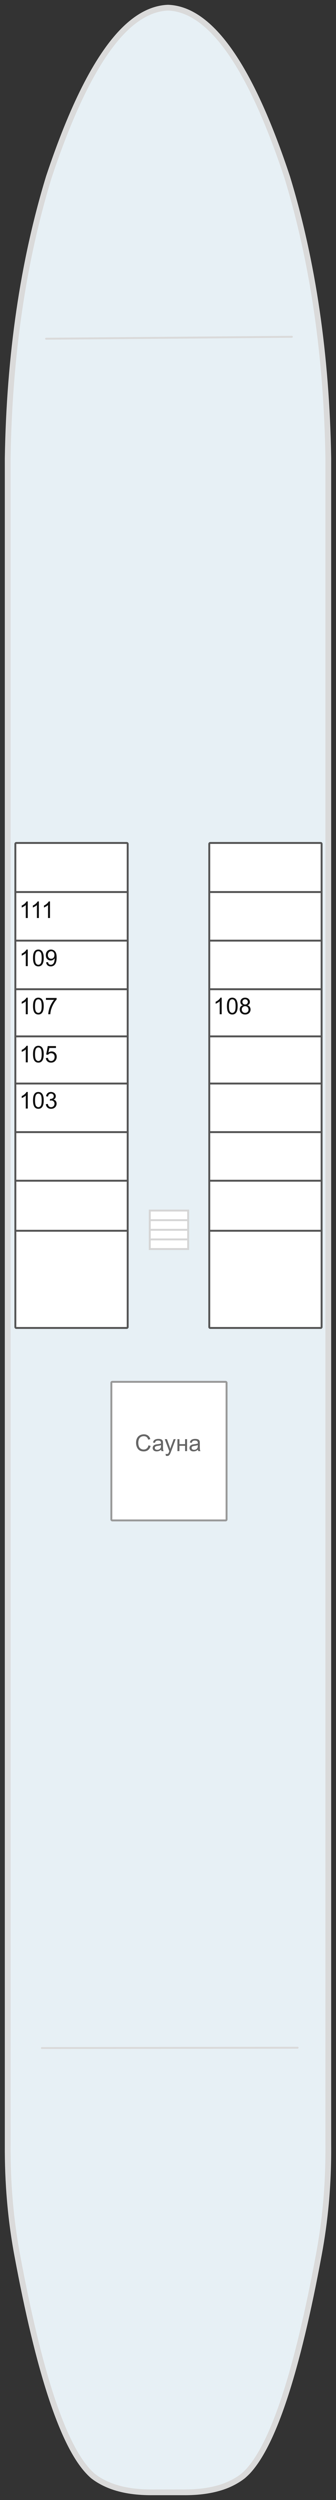 <?xml version="1.0"?>
<svg xmlns="http://www.w3.org/2000/svg" width="175" height="1299" viewBox="0 0 175 1299" fill="none">
<rect x="0" y="0" width="175" height="1299" fill="#333333" stroke="none"/>
<g id="&#x41D;&#x438;&#x436;&#x43D;&#x44F;&#x44F; &#x43F;&#x430;&#x43B;&#x443;&#x431;&#x430;">
<g id="&#x441;&#x445;&#x435;&#x43C;&#x430;">
<path id="&#x43F;&#x430;&#x43B;&#x443;&#x431;&#x430;" d="M63.599 16.524C50.315 30.349 37.59 55.515 25.423 92.019C12.014 135.901 4.876 184.587 4.007 238.071L4.007 1114.3C3.882 1133.97 5.496 1152.89 8.848 1171.08C20.228 1232.49 32.684 1270.28 46.218 1284.42C46.921 1285.17 47.646 1285.86 48.391 1286.51C51.081 1288.6 54.185 1290.31 57.702 1291.66C63.413 1293.84 70.241 1294.95 78.187 1295L96.81 1295C104.755 1294.95 111.605 1293.84 117.357 1291.66C120.833 1290.32 123.915 1288.6 126.606 1286.51C127.351 1285.86 128.096 1285.17 128.841 1284.42C142.332 1270.28 154.768 1232.49 166.148 1171.08C167.721 1162.59 168.92 1153.91 169.748 1145.05C170.658 1135.03 171.072 1124.78 170.99 1114.3L170.99 238.071C170.121 184.585 162.982 135.901 149.574 92.019C140.47 64.606 131.033 43.593 121.267 28.981C110.507 12.883 99.355 4.557 87.809 4L87.312 4C87.271 4 87.23 4 87.188 4C79.118 4.419 71.256 8.594 63.599 16.524Z" fill="#E7F0F5" stroke="#DADADA" stroke-width="3"/>
<g id="&#x43B;&#x435;&#x441;&#x442;&#x43D;&#x438;&#x446;&#x430;">
<g id="&#x43B;&#x435;&#x441;&#x442;&#x43D;&#x438;&#x446;&#x430; 1">
<path d="M78 629H97.995L97.995 634L97.995 639L97.995 644L98 649H78V644V639V634V629Z" fill="white"/>
<path d="M78 634V629H97.995L97.995 634M78 634H97.995M78 634L78 639M97.995 634L97.995 639M97.995 639H78M97.995 639L97.995 644M78 639V644M78 644V649H98L97.995 644M78 644H97.995" stroke="#D5D5D5"/>
</g>
</g>
<path id="Vector" d="M21.812 1064.16L155 1064" stroke="#DADADA" stroke-linecap="round" stroke-linejoin="round"/>
<g id="&#x41A;&#x43E;&#x43D;&#x442;&#x443;&#x440;&#x44B; &#x43A;&#x430;&#x44E;&#x442;">
<g id="Vector_2">
<path d="M8.5 438H66C66.276 438 66.5 438.224 66.5 438.5V463.5V488.75V514V538.5V563V588.25V613.5V639.5V689.5C66.5 689.776 66.276 690 66 690H8.5C8.224 690 8 689.776 8 689.5V639.5V613.5V588.25V563V538.5V514V488.75V463.5V438.5C8 438.224 8.224 438 8.5 438Z" fill="white"/>
<path d="M66.5 463.5V438.5C66.5 438.224 66.276 438 66 438H8.5C8.224 438 8 438.224 8 438.5V463.5M66.5 463.5H8M66.5 463.5V488.75M8 463.5V488.75M8 514H66.5M8 514V488.75M8 514V538.5M66.5 514V488.75M66.5 514V538.5M66.5 488.75H8M8 563H66.5M8 563V538.5M8 563V588.25M66.5 563V538.5M66.5 563V588.25M66.5 538.5H8M8 613.5H66.5M8 613.5V588.25M8 613.5V639.5M66.5 613.5V588.25M66.5 613.5V639.5M66.5 588.25H8M8 639.5V689.5C8 689.776 8.224 690 8.5 690H66C66.276 690 66.5 689.776 66.5 689.5V639.5M8 639.5H66.5" stroke="#555555"/>
</g>
<g id="Vector_3">
<path d="M109.5 438H167C167.276 438 167.5 438.224 167.5 438.5V463.5V488.75V514V538.5V563V588.25V613.5V639.5V689.5C167.5 689.776 167.276 690 167 690H109.5C109.224 690 109 689.776 109 689.5V639.5V613.5V588.25V563V538.5V514V488.75V463.5V438.5C109 438.224 109.224 438 109.5 438Z" fill="white"/>
<path d="M167.5 463.5V438.5C167.5 438.224 167.276 438 167 438H109.5C109.224 438 109 438.224 109 438.5V463.5M167.5 463.5H109M167.5 463.5V488.75M109 463.5V488.75M109 514H167.5M109 514V488.75M109 514V538.5M167.5 514V488.75M167.5 514V538.5M167.5 488.75H109M109 563H167.5M109 563V538.5M109 563V588.25M167.5 563V538.5M167.5 563V588.25M167.5 538.5H109M109 613.5H167.5M109 613.5V588.25M109 613.5V639.5M167.5 613.5V588.25M167.5 613.5V639.5M167.5 588.25H109M109 639.5V689.5C109 689.776 109.224 690 109.5 690H167C167.276 690 167.5 689.776 167.5 689.5V639.5M109 639.5H167.5" stroke="#555555"/>
</g>
</g>
<path id="Vector_4" d="M24 176L152 175" stroke="#DADADA" stroke-linecap="round" stroke-linejoin="round"/>
<path id="&#x421;&#x430;&#x443;&#x43D;&#x430;" d="M117.5 790H58.5C58.224 790 58 789.776 58 789.5V718.5C58 718.224 58.224 718 58.5 718H117.5C117.776 718 118 718.224 118 718.5V789.5C118 789.776 117.776 790 117.5 790Z" fill="white" stroke="#999999"/>
</g>
<g id="text labels">
<path id="111" d="M14.471 477H13.416L13.416 470.279C13.162 470.521 12.828 470.764 12.414 471.006C12.004 471.248 11.635 471.43 11.307 471.551L11.307 470.531C11.897 470.254 12.412 469.918 12.854 469.523C13.295 469.129 13.608 468.746 13.791 468.375H14.471L14.471 477ZM20.26 477H19.205L19.205 470.279C18.951 470.521 18.617 470.764 18.203 471.006C17.793 471.248 17.424 471.43 17.096 471.551L17.096 470.531C17.686 470.254 18.201 469.918 18.643 469.523C19.084 469.129 19.397 468.746 19.58 468.375H20.26L20.26 477ZM26.049 477H24.994L24.994 470.279C24.741 470.521 24.407 470.764 23.992 471.006C23.582 471.248 23.213 471.43 22.885 471.551L22.885 470.531C23.475 470.254 23.991 469.918 24.432 469.523C24.873 469.129 25.186 468.746 25.369 468.375H26.049L26.049 477Z" fill="#121212"/>
<path id="109" d="M14.471 502H13.416L13.416 495.279C13.162 495.521 12.828 495.764 12.414 496.006C12.004 496.248 11.635 496.43 11.307 496.551L11.307 495.531C11.897 495.254 12.412 494.918 12.854 494.523C13.295 494.129 13.608 493.746 13.791 493.375H14.471L14.471 502ZM17.178 497.764C17.178 496.748 17.282 495.932 17.488 495.314C17.7 494.693 18.01 494.215 18.42 493.879C18.834 493.543 19.354 493.375 19.979 493.375C20.44 493.375 20.844 493.469 21.192 493.656C21.539 493.84 21.826 494.107 22.053 494.459C22.279 494.807 22.457 495.232 22.586 495.736C22.715 496.236 22.779 496.912 22.779 497.764C22.779 498.771 22.676 499.586 22.469 500.207C22.262 500.824 21.951 501.303 21.537 501.643C21.127 501.979 20.608 502.146 19.979 502.146C19.151 502.146 18.5 501.85 18.028 501.256C17.461 500.541 17.178 499.377 17.178 497.764ZM18.262 497.764C18.262 499.174 18.426 500.113 18.754 500.582C19.086 501.047 19.494 501.279 19.979 501.279C20.463 501.279 20.869 501.045 21.198 500.576C21.529 500.107 21.696 499.17 21.696 497.764C21.696 496.35 21.529 495.41 21.198 494.945C20.869 494.48 20.459 494.248 19.967 494.248C19.483 494.248 19.096 494.453 18.807 494.863C18.444 495.387 18.262 496.354 18.262 497.764ZM24.016 500.014L25.029 499.92C25.116 500.396 25.279 500.742 25.522 500.957C25.764 501.172 26.075 501.279 26.453 501.279C26.778 501.279 27.061 501.205 27.303 501.057C27.549 500.908 27.75 500.711 27.907 500.465C28.063 500.215 28.194 499.879 28.299 499.457C28.404 499.035 28.457 498.605 28.457 498.168C28.457 498.121 28.455 498.051 28.451 497.957C28.241 498.293 27.951 498.566 27.584 498.777C27.221 498.984 26.826 499.088 26.401 499.088C25.69 499.088 25.088 498.83 24.596 498.314C24.104 497.799 23.858 497.119 23.858 496.275C23.858 495.404 24.113 494.703 24.625 494.172C25.141 493.641 25.785 493.375 26.559 493.375C27.117 493.375 27.627 493.525 28.088 493.826C28.553 494.127 28.904 494.557 29.143 495.115C29.385 495.67 29.506 496.475 29.506 497.529C29.506 498.627 29.387 499.502 29.149 500.154C28.91 500.803 28.555 501.297 28.082 501.637C27.613 501.977 27.063 502.146 26.43 502.146C25.758 502.146 25.209 501.961 24.783 501.59C24.358 501.215 24.102 500.689 24.016 500.014ZM28.334 496.223C28.334 495.617 28.172 495.137 27.848 494.781C27.528 494.426 27.141 494.248 26.688 494.248C26.219 494.248 25.811 494.439 25.463 494.822C25.116 495.205 24.942 495.701 24.942 496.311C24.942 496.857 25.106 497.303 25.434 497.646C25.766 497.986 26.174 498.156 26.658 498.156C27.147 498.156 27.547 497.986 27.86 497.646C28.176 497.303 28.334 496.828 28.334 496.223Z" fill="#121212"/>
<path id="107" d="M14.471 527H13.416L13.416 520.279C13.162 520.521 12.828 520.764 12.414 521.006C12.004 521.248 11.635 521.43 11.307 521.551L11.307 520.531C11.897 520.254 12.412 519.918 12.854 519.523C13.295 519.129 13.608 518.746 13.791 518.375H14.471L14.471 527ZM17.178 522.764C17.178 521.748 17.282 520.932 17.488 520.314C17.7 519.693 18.01 519.215 18.42 518.879C18.834 518.543 19.354 518.375 19.979 518.375C20.44 518.375 20.844 518.469 21.192 518.656C21.539 518.84 21.826 519.107 22.053 519.459C22.279 519.807 22.457 520.232 22.586 520.736C22.715 521.236 22.779 521.912 22.779 522.764C22.779 523.771 22.676 524.586 22.469 525.207C22.262 525.824 21.951 526.303 21.537 526.643C21.127 526.979 20.608 527.146 19.979 527.146C19.151 527.146 18.5 526.85 18.028 526.256C17.461 525.541 17.178 524.377 17.178 522.764ZM18.262 522.764C18.262 524.174 18.426 525.113 18.754 525.582C19.086 526.047 19.494 526.279 19.979 526.279C20.463 526.279 20.869 526.045 21.198 525.576C21.529 525.107 21.696 524.17 21.696 522.764C21.696 521.35 21.529 520.41 21.198 519.945C20.869 519.48 20.459 519.248 19.967 519.248C19.483 519.248 19.096 519.453 18.807 519.863C18.444 520.387 18.262 521.354 18.262 522.764ZM23.928 519.535L23.928 518.521H29.488L29.488 519.342C28.942 519.924 28.399 520.697 27.86 521.662C27.325 522.627 26.91 523.619 26.617 524.639C26.407 525.357 26.272 526.145 26.213 527H25.129C25.141 526.324 25.274 525.508 25.528 524.551C25.782 523.594 26.145 522.672 26.617 521.785C27.094 520.895 27.6 520.145 28.135 519.535H23.928Z" fill="#121212"/>
<path id="108" d="M115.471 527H114.416L114.416 520.279C114.162 520.521 113.828 520.764 113.414 521.006C113.004 521.248 112.635 521.43 112.307 521.551L112.307 520.531C112.897 520.254 113.412 519.918 113.854 519.523C114.295 519.129 114.608 518.746 114.791 518.375H115.471L115.471 527ZM118.178 522.764C118.178 521.748 118.281 520.932 118.489 520.314C118.699 519.693 119.01 519.215 119.42 518.879C119.834 518.543 120.354 518.375 120.979 518.375C121.44 518.375 121.844 518.469 122.192 518.656C122.539 518.84 122.826 519.107 123.053 519.459C123.28 519.807 123.457 520.232 123.586 520.736C123.715 521.236 123.78 521.912 123.78 522.764C123.78 523.771 123.676 524.586 123.469 525.207C123.262 525.824 122.951 526.303 122.537 526.643C122.127 526.979 121.608 527.146 120.979 527.146C120.151 527.146 119.5 526.85 119.028 526.256C118.461 525.541 118.178 524.377 118.178 522.764ZM119.262 522.764C119.262 524.174 119.426 525.113 119.754 525.582C120.086 526.047 120.494 526.279 120.979 526.279C121.463 526.279 121.869 526.045 122.198 525.576C122.53 525.107 122.696 524.17 122.696 522.764C122.696 521.35 122.53 520.41 122.198 519.945C121.869 519.48 121.459 519.248 120.967 519.248C120.483 519.248 120.096 519.453 119.807 519.863C119.444 520.387 119.262 521.354 119.262 522.764ZM126.481 522.342C126.043 522.182 125.719 521.953 125.508 521.656C125.297 521.359 125.192 521.004 125.192 520.59C125.192 519.965 125.416 519.439 125.865 519.014C126.315 518.588 126.912 518.375 127.658 518.375C128.408 518.375 129.012 518.594 129.469 519.031C129.926 519.465 130.155 519.994 130.155 520.619C130.155 521.018 130.049 521.365 129.838 521.662C129.631 521.955 129.315 522.182 128.889 522.342C129.416 522.514 129.817 522.791 130.09 523.174C130.367 523.557 130.506 524.014 130.506 524.545C130.506 525.279 130.246 525.896 129.727 526.396C129.207 526.896 128.524 527.146 127.676 527.146C126.828 527.146 126.145 526.896 125.625 526.396C125.106 525.893 124.846 525.266 124.846 524.516C124.846 523.957 124.987 523.49 125.268 523.115C125.553 522.736 125.957 522.479 126.481 522.342ZM126.27 520.555C126.27 520.961 126.401 521.293 126.662 521.551C126.924 521.809 127.264 521.938 127.682 521.938C128.088 521.938 128.42 521.811 128.678 521.557C128.94 521.299 129.071 520.984 129.071 520.613C129.071 520.227 128.936 519.902 128.666 519.641C128.401 519.375 128.069 519.242 127.67 519.242C127.268 519.242 126.934 519.371 126.668 519.629C126.403 519.887 126.27 520.195 126.27 520.555ZM125.93 524.521C125.93 524.822 126 525.113 126.141 525.395C126.285 525.676 126.498 525.895 126.78 526.051C127.061 526.203 127.364 526.279 127.688 526.279C128.192 526.279 128.608 526.117 128.936 525.793C129.264 525.469 129.428 525.057 129.428 524.557C129.428 524.049 129.258 523.629 128.918 523.297C128.582 522.965 128.16 522.799 127.653 522.799C127.156 522.799 126.744 522.963 126.416 523.291C126.092 523.619 125.93 524.029 125.93 524.521Z" fill="#121212"/>
<path id="105" d="M14.471 552H13.416L13.416 545.279C13.162 545.521 12.828 545.764 12.414 546.006C12.004 546.248 11.635 546.43 11.307 546.551L11.307 545.531C11.897 545.254 12.412 544.918 12.854 544.523C13.295 544.129 13.608 543.746 13.791 543.375H14.471L14.471 552ZM17.178 547.764C17.178 546.748 17.282 545.932 17.488 545.314C17.7 544.693 18.01 544.215 18.42 543.879C18.834 543.543 19.354 543.375 19.979 543.375C20.44 543.375 20.844 543.469 21.192 543.656C21.539 543.84 21.826 544.107 22.053 544.459C22.279 544.807 22.457 545.232 22.586 545.736C22.715 546.236 22.779 546.912 22.779 547.764C22.779 548.771 22.676 549.586 22.469 550.207C22.262 550.824 21.951 551.303 21.537 551.643C21.127 551.979 20.608 552.146 19.979 552.146C19.151 552.146 18.5 551.85 18.028 551.256C17.461 550.541 17.178 549.377 17.178 547.764ZM18.262 547.764C18.262 549.174 18.426 550.113 18.754 550.582C19.086 551.047 19.494 551.279 19.979 551.279C20.463 551.279 20.869 551.045 21.198 550.576C21.529 550.107 21.696 549.17 21.696 547.764C21.696 546.35 21.529 545.41 21.198 544.945C20.869 544.48 20.459 544.248 19.967 544.248C19.483 544.248 19.096 544.453 18.807 544.863C18.444 545.387 18.262 546.354 18.262 547.764ZM23.858 549.75L24.965 549.656C25.047 550.195 25.237 550.602 25.533 550.875C25.834 551.145 26.196 551.279 26.617 551.279C27.125 551.279 27.555 551.088 27.907 550.705C28.258 550.322 28.434 549.814 28.434 549.182C28.434 548.58 28.264 548.105 27.924 547.758C27.588 547.41 27.147 547.236 26.6 547.236C26.26 547.236 25.953 547.314 25.68 547.471C25.407 547.623 25.192 547.822 25.035 548.068L24.045 547.939L24.877 543.527H29.149L29.149 544.535H25.721L25.258 546.844C25.774 546.484 26.315 546.305 26.881 546.305C27.631 546.305 28.264 546.564 28.779 547.084C29.295 547.604 29.553 548.271 29.553 549.088C29.553 549.865 29.326 550.537 28.873 551.104C28.323 551.799 27.571 552.146 26.617 552.146C25.836 552.146 25.198 551.928 24.701 551.49C24.209 551.053 23.928 550.473 23.858 549.75Z" fill="#121212"/>
<path id="103" d="M14.471 576H13.416L13.416 569.279C13.162 569.521 12.828 569.764 12.414 570.006C12.004 570.248 11.635 570.43 11.307 570.551L11.307 569.531C11.897 569.254 12.412 568.918 12.854 568.523C13.295 568.129 13.608 567.746 13.791 567.375H14.471L14.471 576ZM17.178 571.764C17.178 570.748 17.282 569.932 17.488 569.314C17.7 568.693 18.01 568.215 18.42 567.879C18.834 567.543 19.354 567.375 19.979 567.375C20.44 567.375 20.844 567.469 21.192 567.656C21.539 567.84 21.826 568.107 22.053 568.459C22.279 568.807 22.457 569.232 22.586 569.736C22.715 570.236 22.779 570.912 22.779 571.764C22.779 572.771 22.676 573.586 22.469 574.207C22.262 574.824 21.951 575.303 21.537 575.643C21.127 575.979 20.608 576.146 19.979 576.146C19.151 576.146 18.5 575.85 18.028 575.256C17.461 574.541 17.178 573.377 17.178 571.764ZM18.262 571.764C18.262 573.174 18.426 574.113 18.754 574.582C19.086 575.047 19.494 575.279 19.979 575.279C20.463 575.279 20.869 575.045 21.198 574.576C21.529 574.107 21.696 573.17 21.696 571.764C21.696 570.35 21.529 569.41 21.198 568.945C20.869 568.48 20.459 568.248 19.967 568.248C19.483 568.248 19.096 568.453 18.807 568.863C18.444 569.387 18.262 570.354 18.262 571.764ZM23.863 573.732L24.918 573.592C25.039 574.189 25.244 574.621 25.533 574.887C25.826 575.148 26.182 575.279 26.6 575.279C27.096 575.279 27.514 575.107 27.854 574.764C28.198 574.42 28.369 573.994 28.369 573.486C28.369 573.002 28.211 572.604 27.895 572.291C27.578 571.975 27.176 571.816 26.688 571.816C26.488 571.816 26.241 571.855 25.944 571.934L26.061 571.008C26.131 571.016 26.188 571.02 26.231 571.02C26.68 571.02 27.084 570.902 27.444 570.668C27.803 570.434 27.983 570.072 27.983 569.584C27.983 569.197 27.852 568.877 27.59 568.623C27.328 568.369 26.991 568.242 26.576 568.242C26.166 568.242 25.825 568.371 25.551 568.629C25.278 568.887 25.102 569.273 25.024 569.789L23.969 569.602C24.098 568.895 24.391 568.348 24.848 567.961C25.305 567.57 25.873 567.375 26.553 567.375C27.022 567.375 27.453 567.477 27.848 567.68C28.242 567.879 28.543 568.152 28.75 568.5C28.961 568.848 29.067 569.217 29.067 569.607C29.067 569.979 28.967 570.316 28.768 570.621C28.569 570.926 28.274 571.168 27.883 571.348C28.391 571.465 28.785 571.709 29.067 572.08C29.348 572.447 29.488 572.908 29.488 573.463C29.488 574.213 29.215 574.85 28.668 575.373C28.121 575.893 27.43 576.152 26.594 576.152C25.84 576.152 25.213 575.928 24.713 575.479C24.217 575.029 23.934 574.447 23.863 573.732Z" fill="#121212"/>
<path id="&#x421;&#x430;&#x443;&#x43D;&#x430;_2" d="M77.316 750.988L78.453 751.275C78.215 752.209 77.785 752.922 77.164 753.414C76.547 753.902 75.791 754.146 74.897 754.146C73.971 754.146 73.217 753.959 72.635 753.584C72.057 753.205 71.615 752.658 71.311 751.943C71.01 751.229 70.859 750.461 70.859 749.641C70.859 748.746 71.029 747.967 71.369 747.303C71.713 746.635 72.199 746.129 72.828 745.785C73.461 745.438 74.156 745.264 74.914 745.264C75.773 745.264 76.496 745.482 77.082 745.92C77.668 746.357 78.076 746.973 78.307 747.766L77.188 748.029C76.988 747.404 76.699 746.949 76.32 746.664C75.941 746.379 75.465 746.236 74.891 746.236C74.23 746.236 73.678 746.395 73.232 746.711C72.791 747.027 72.48 747.453 72.301 747.988C72.121 748.52 72.031 749.068 72.031 749.635C72.031 750.365 72.137 751.004 72.348 751.551C72.562 752.094 72.894 752.5 73.344 752.77C73.793 753.039 74.279 753.174 74.803 753.174C75.439 753.174 75.978 752.99 76.42 752.623C76.861 752.256 77.16 751.711 77.316 750.988ZM83.926 753.232C83.535 753.564 83.158 753.799 82.795 753.936C82.436 754.072 82.049 754.141 81.635 754.141C80.951 754.141 80.426 753.975 80.059 753.643C79.691 753.307 79.508 752.879 79.508 752.359C79.508 752.055 79.576 751.777 79.713 751.527C79.853 751.273 80.035 751.07 80.258 750.918C80.484 750.766 80.738 750.65 81.019 750.572C81.227 750.518 81.539 750.465 81.957 750.414C82.809 750.312 83.436 750.191 83.838 750.051C83.842 749.906 83.844 749.814 83.844 749.775C83.844 749.346 83.744 749.043 83.545 748.867C83.275 748.629 82.875 748.51 82.344 748.51C81.848 748.51 81.48 748.598 81.242 748.773C81.008 748.945 80.834 749.252 80.721 749.693L79.689 749.553C79.783 749.111 79.938 748.756 80.152 748.486C80.367 748.213 80.678 748.004 81.084 747.859C81.49 747.711 81.961 747.637 82.496 747.637C83.027 747.637 83.459 747.699 83.791 747.824C84.123 747.949 84.367 748.107 84.523 748.299C84.68 748.486 84.789 748.725 84.852 749.014C84.887 749.193 84.904 749.518 84.904 749.986L84.904 751.393C84.904 752.373 84.926 752.994 84.969 753.256C85.016 753.514 85.106 753.762 85.238 754H84.137C84.027 753.781 83.957 753.525 83.926 753.232ZM83.838 750.877C83.455 751.033 82.881 751.166 82.115 751.275C81.682 751.338 81.375 751.408 81.195 751.486C81.016 751.564 80.877 751.68 80.779 751.832C80.682 751.98 80.633 752.146 80.633 752.33C80.633 752.611 80.738 752.846 80.949 753.033C81.164 753.221 81.477 753.314 81.887 753.314C82.293 753.314 82.654 753.227 82.971 753.051C83.287 752.871 83.519 752.627 83.668 752.318C83.781 752.08 83.838 751.729 83.838 751.264L83.838 750.877ZM86.358 756.396L86.24 755.406C86.471 755.469 86.672 755.5 86.844 755.5C87.078 755.5 87.266 755.461 87.406 755.383C87.547 755.305 87.662 755.195 87.752 755.055C87.818 754.949 87.926 754.688 88.074 754.27C88.094 754.211 88.125 754.125 88.168 754.012L85.807 747.777H86.943L88.238 751.381C88.406 751.838 88.557 752.318 88.689 752.822C88.811 752.338 88.955 751.865 89.123 751.404L90.453 747.777H91.508L89.141 754.105C88.887 754.789 88.689 755.26 88.549 755.518C88.361 755.865 88.147 756.119 87.904 756.279C87.662 756.443 87.373 756.525 87.037 756.525C86.834 756.525 86.608 756.482 86.358 756.396ZM92.41 747.777H93.465L93.465 750.367H96.389L96.389 747.777H97.443L97.443 754H96.389L96.389 751.24H93.465L93.465 754H92.41L92.41 747.777ZM103.098 753.232C102.707 753.564 102.33 753.799 101.967 753.936C101.607 754.072 101.221 754.141 100.807 754.141C100.123 754.141 99.598 753.975 99.231 753.643C98.863 753.307 98.68 752.879 98.68 752.359C98.68 752.055 98.748 751.777 98.885 751.527C99.025 751.273 99.207 751.07 99.43 750.918C99.656 750.766 99.91 750.65 100.191 750.572C100.398 750.518 100.711 750.465 101.129 750.414C101.98 750.312 102.607 750.191 103.01 750.051C103.014 749.906 103.016 749.814 103.016 749.775C103.016 749.346 102.916 749.043 102.717 748.867C102.447 748.629 102.047 748.51 101.516 748.51C101.02 748.51 100.652 748.598 100.414 748.773C100.18 748.945 100.006 749.252 99.893 749.693L98.861 749.553C98.955 749.111 99.109 748.756 99.324 748.486C99.539 748.213 99.85 748.004 100.256 747.859C100.662 747.711 101.133 747.637 101.668 747.637C102.199 747.637 102.631 747.699 102.963 747.824C103.295 747.949 103.539 748.107 103.695 748.299C103.852 748.486 103.961 748.725 104.023 749.014C104.059 749.193 104.076 749.518 104.076 749.986L104.076 751.393C104.076 752.373 104.098 752.994 104.141 753.256C104.188 753.514 104.277 753.762 104.41 754H103.309C103.199 753.781 103.129 753.525 103.098 753.232ZM103.01 750.877C102.627 751.033 102.053 751.166 101.287 751.275C100.854 751.338 100.547 751.408 100.367 751.486C100.187 751.564 100.049 751.68 99.951 751.832C99.853 751.98 99.805 752.146 99.805 752.33C99.805 752.611 99.91 752.846 100.121 753.033C100.336 753.221 100.648 753.314 101.059 753.314C101.465 753.314 101.826 753.227 102.143 753.051C102.459 752.871 102.691 752.627 102.84 752.318C102.953 752.08 103.01 751.729 103.01 751.264L103.01 750.877Z" fill="#666666"/>
</g>
<g id="cabins">
<rect id="111_2" x="66" y="463" width="26" height="58" transform="rotate(90 66 463)" fill="#FF0000" fill-opacity="0" cabin="111"/>
<rect id="109_2" x="66" y="489" width="25" height="58" transform="rotate(90 66 489)" fill="#FF0000" fill-opacity="0" cabin="109"/>
<rect id="107_2" x="66" y="514" width="25" height="58" transform="rotate(90 66 514)" fill="#FF0000" fill-opacity="0" cabin="107"/>
<rect id="108_2" x="167" y="514" width="25" height="58" transform="rotate(90 167 514)" fill="#FF0000" fill-opacity="0" cabin="108"/>
<rect id="105_2" x="66" y="539" width="24" height="58" transform="rotate(90 66 539)" fill="#FF0000" fill-opacity="0" cabin="105"/>
<rect id="103_2" x="66" y="563" width="25" height="58" transform="rotate(90 66 563)" fill="#FF0000" fill-opacity="0" cabin="103"/>
</g>
</g>
</svg>

